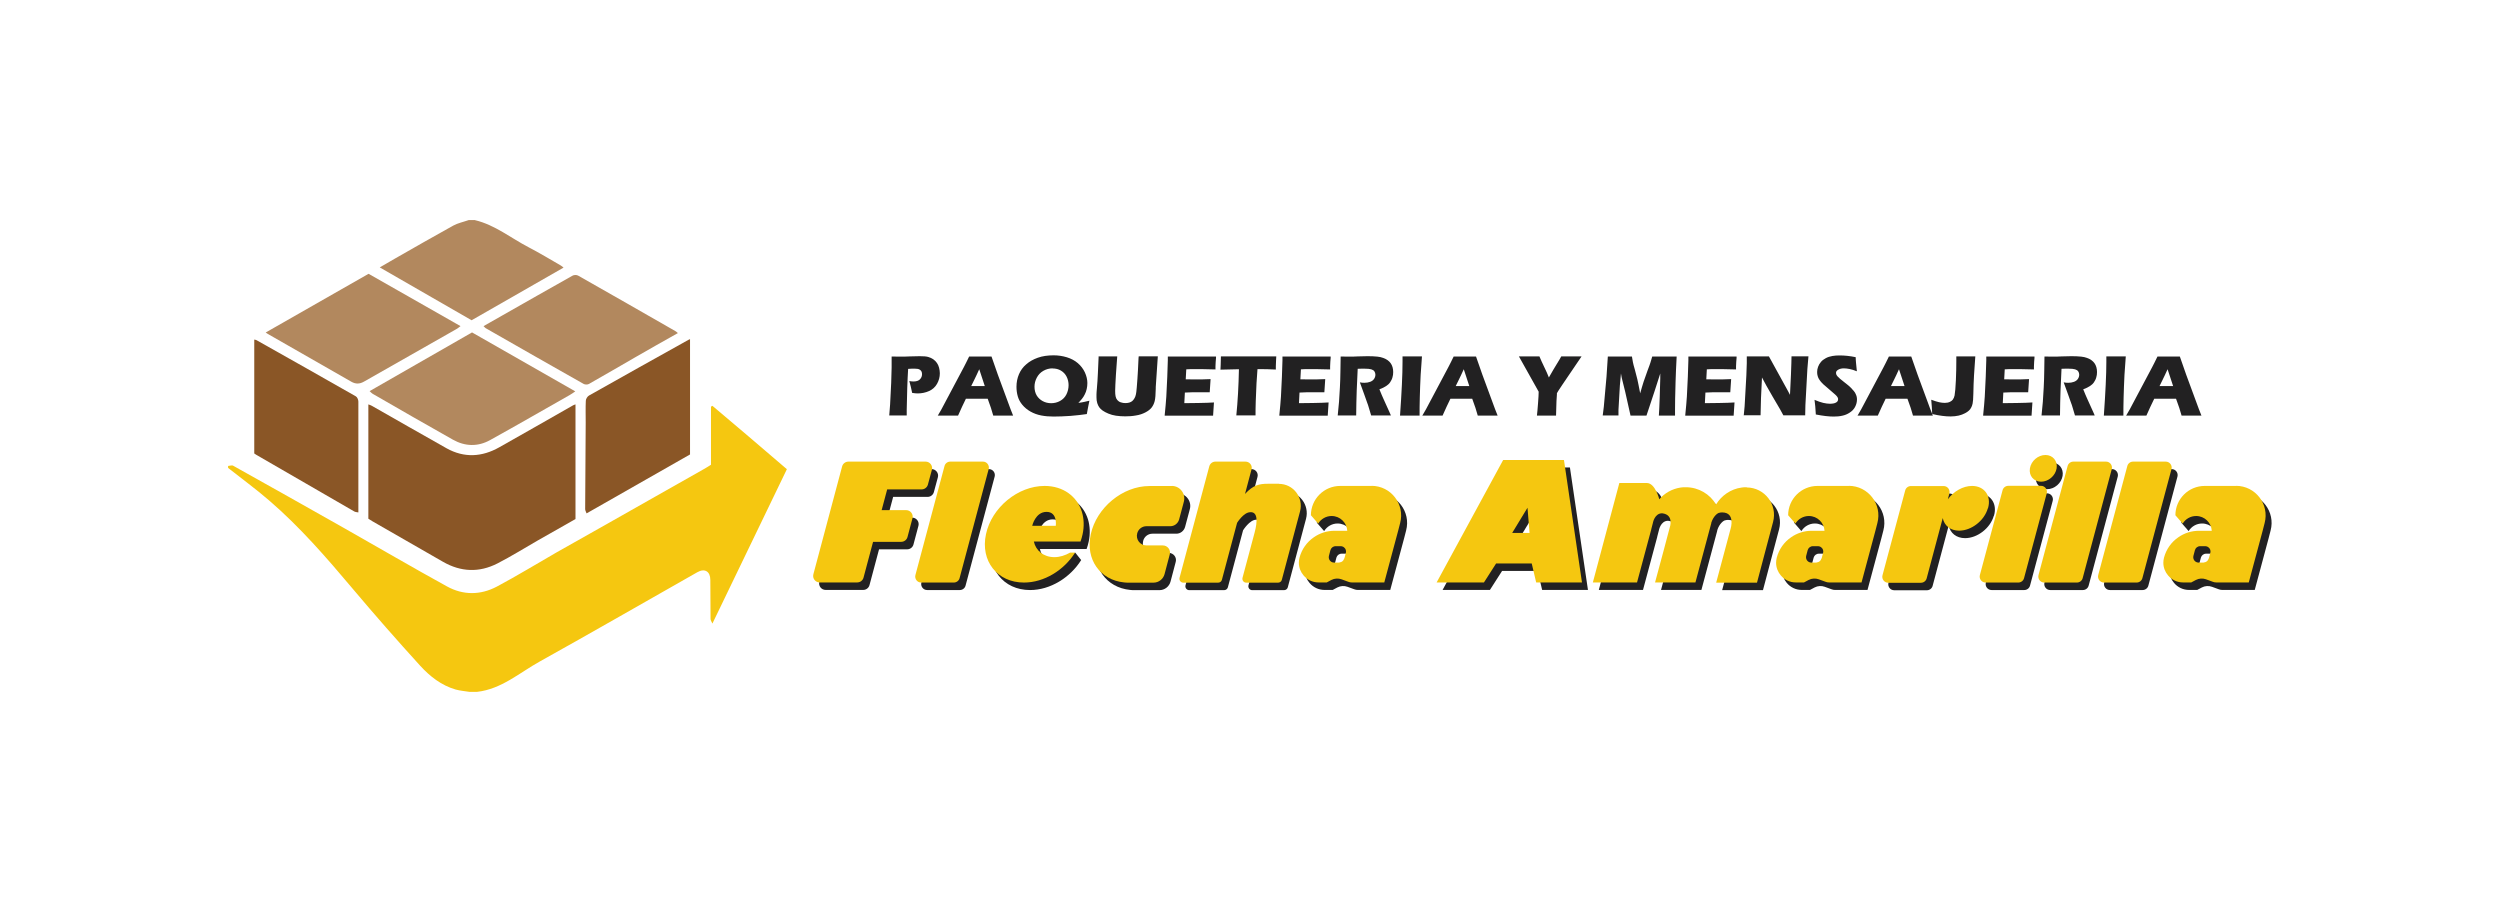 <?xml version="1.0" encoding="UTF-8"?><svg xmlns="http://www.w3.org/2000/svg" viewBox="0 0 230.28 84"><defs><style>.d{fill:#b2885e;}.e{fill:#f5c710;}.f{fill:#8a5626;}.g{fill:none;}.h{fill:#222122;}</style></defs><g id="a"/><g id="b"><g id="c"><g><rect class="g" width="230.28" height="84"/><g><g><path class="e" d="M21.01,42.92c.16-.01,.36-.09,.47-.02,3.41,1.9,6.81,3.82,10.21,5.74,3.16,1.79,6.29,3.62,9.47,5.37,1.5,.83,3.1,.82,4.61,.02,1.86-.99,3.67-2.1,5.5-3.15,1.35-.77,2.71-1.52,4.06-2.29,3.18-1.8,6.35-3.59,9.52-5.39,.22-.12,.43-.26,.64-.39v-5.35l.13-.08c1.04,.88,2.08,1.76,3.12,2.64,1.25,1.06,2.49,2.12,3.73,3.19v.03l-6.85,14.2c-.08-.19-.17-.31-.17-.42-.01-1.2-.01-2.4-.02-3.6,0-.79-.52-1.1-1.2-.71-4.83,2.74-9.64,5.51-14.49,8.21-1.88,1.04-3.55,2.56-5.81,2.81h-.68c-.43-.07-.87-.1-1.29-.22-1.31-.38-2.36-1.21-3.25-2.18-2.12-2.33-4.21-4.71-6.24-7.12-2.41-2.86-4.85-5.68-7.69-8.12-1.21-1.05-2.51-1.99-3.77-2.99v-.17Z"/><path class="d" d="M43.76,20.28c1.84,.44,3.3,1.65,4.94,2.5,1,.52,1.96,1.1,2.93,1.66,.1,.05,.18,.13,.28,.21l-8.47,4.85-8.46-4.87c.46-.27,.92-.54,1.38-.8,1.79-1.02,3.58-2.05,5.39-3.05,.44-.24,.95-.34,1.43-.51h.57Z"/><path class="f" d="M33.93,47.78v-10.53c.12,.05,.23,.07,.32,.13,2.29,1.3,4.58,2.62,6.88,3.91,1.63,.91,3.27,.81,4.86-.09,2.27-1.28,4.53-2.57,6.79-3.86,.07-.04,.14-.06,.23-.09v10.56c-1.15,.65-2.31,1.31-3.47,1.97-1.24,.71-2.45,1.47-3.72,2.12-1.68,.86-3.37,.79-5.01-.15-2.16-1.24-4.32-2.48-6.48-3.72-.14-.08-.27-.17-.4-.25Z"/><path class="d" d="M34.04,36.03l9.44-5.41,9.51,5.43c-.18,.12-.33,.24-.5,.33-2.45,1.39-4.89,2.8-7.35,4.16-1.12,.62-2.3,.59-3.42-.04-2.48-1.39-4.93-2.81-7.4-4.23-.1-.06-.17-.15-.28-.25Z"/><path class="f" d="M63.56,31.23v10.63l-9.53,5.43c-.05-.15-.13-.27-.13-.39,.01-2.66,.03-5.32,.05-7.98,0-.67-.02-1.33,.01-2,0-.17,.15-.41,.3-.49,3.05-1.72,6.11-3.43,9.16-5.13,.04-.02,.08-.04,.14-.06Z"/><path class="f" d="M33,47.2c-.14-.03-.27-.03-.37-.09-3.01-1.74-6.02-3.48-9.03-5.22-.06-.04-.12-.08-.18-.12v-10.49c.08,.02,.16,.02,.22,.06,3.05,1.72,6.1,3.43,9.14,5.17,.13,.07,.23,.32,.23,.48,0,3.32,0,6.65,0,9.97,0,.06,0,.12,0,.24Z"/><path class="d" d="M62.46,30.67c-1.34,.76-2.64,1.48-3.93,2.23-1.43,.82-2.85,1.66-4.29,2.47-.12,.07-.35,.06-.47,0-3.01-1.7-6.02-3.42-9.03-5.14-.06-.04-.11-.1-.2-.19,.6-.34,1.17-.67,1.74-.99,2.15-1.22,4.3-2.45,6.46-3.66,.13-.08,.39-.08,.52,0,3,1.7,5.99,3.41,8.97,5.12,.07,.04,.13,.1,.22,.18Z"/><path class="d" d="M24.47,30.63l9.48-5.41,8.47,4.82c-.15,.11-.27,.22-.41,.29-2.82,1.61-5.65,3.21-8.48,4.82-.4,.23-.77,.24-1.17,.01-2.56-1.47-5.13-2.93-7.69-4.4-.06-.04-.12-.08-.21-.14Z"/></g><g><path class="h" d="M81.91,38.27l.08-1.02,.1-1.99,.04-1.41c0-.15,0-.3,0-.45,0-.11,0-.3,0-.56,.35,0,.63,.01,.84,.01s.48,0,.84-.02c.36-.01,.66-.02,.9-.02,.36,0,.62,.02,.79,.07,.17,.05,.33,.12,.46,.21,.14,.1,.25,.21,.34,.34,.09,.13,.16,.28,.2,.44,.04,.17,.07,.34,.07,.51,0,.36-.09,.68-.26,.98s-.42,.52-.73,.66-.67,.22-1.06,.22c-.14,0-.31-.02-.5-.05-.02-.12-.06-.3-.12-.55-.06-.24-.11-.42-.14-.54,.12,.02,.24,.04,.37,.04,.27,0,.47-.06,.6-.19s.2-.29,.2-.47c0-.09-.01-.17-.04-.24-.03-.07-.08-.13-.14-.17-.06-.05-.13-.07-.21-.09-.08-.01-.16-.02-.26-.02s-.2,0-.3,0l-.33,.02c-.03,.51-.06,1.08-.08,1.71-.03,1.14-.05,1.83-.05,2.06v.52h-.79c-.11,0-.39,0-.83,0Z"/><path class="h" d="M86.39,38.27l.33-.57,2.06-3.88,.22-.43c.06-.13,.15-.31,.27-.55,.47,0,.81,0,1.02,0,.37,0,.72,0,1.04,0l.58,1.66,1.18,3.2,.23,.58c-.46,0-.74,0-.84,0-.22,0-.55,0-.99,0-.12-.44-.28-.95-.51-1.55h-2.01c-.23,.47-.47,.98-.72,1.55-.49,0-.8,0-.91,0-.2,0-.53,0-.98,0Zm3.08-2.71h1.24c-.31-.94-.48-1.45-.51-1.55-.18,.39-.32,.71-.45,.96l-.29,.59Z"/><path class="h" d="M100.35,36.9c-.05,.21-.09,.41-.12,.59l-.12,.65c-.43,.07-.94,.12-1.51,.17-.58,.04-1.1,.06-1.55,.06-.4,0-.78-.03-1.14-.1-.36-.07-.69-.19-.99-.36s-.55-.38-.75-.62-.34-.5-.42-.78-.12-.57-.12-.88c0-.42,.08-.81,.23-1.16,.15-.35,.37-.66,.67-.91,.29-.26,.65-.46,1.07-.61s.91-.22,1.45-.22c.42,0,.82,.06,1.22,.18,.39,.12,.73,.3,1.01,.54,.28,.24,.5,.53,.65,.85,.15,.33,.23,.66,.23,.98,0,.19-.02,.37-.06,.55s-.1,.35-.18,.5c-.08,.16-.16,.29-.26,.41-.09,.11-.2,.24-.33,.37,.24-.03,.43-.06,.54-.09,.12-.02,.28-.06,.48-.11Zm-3.39-2.97c-.31,0-.6,.08-.86,.23s-.46,.36-.6,.63c-.14,.27-.21,.54-.21,.83,0,.31,.07,.58,.2,.8s.32,.4,.56,.53c.24,.13,.5,.19,.78,.19,.29,0,.57-.07,.82-.21,.25-.14,.45-.34,.58-.6,.13-.26,.2-.55,.2-.85,0-.28-.06-.54-.18-.78-.12-.24-.29-.42-.52-.56s-.49-.2-.78-.2Z"/><path class="h" d="M101.18,32.83c.41,0,.71,0,.88,0,.21,0,.49,0,.85,0l-.12,1.69c-.02,.32-.04,.62-.05,.9-.01,.28-.02,.47-.02,.58,0,.2,.01,.37,.04,.51,.03,.14,.08,.25,.16,.34,.08,.09,.18,.17,.32,.21,.14,.05,.28,.07,.43,.07,.13,0,.25-.02,.36-.05,.09-.03,.17-.07,.24-.12,.06-.05,.11-.1,.16-.17,.06-.08,.11-.17,.15-.28,.04-.11,.07-.25,.09-.42,.02-.17,.06-.57,.1-1.19,.04-.52,.06-1.01,.08-1.44,.02-.42,.03-.64,.04-.64h1.76l-.19,2.83c0,.05,0,.1,0,.13-.01,.55-.04,.94-.1,1.17s-.15,.42-.28,.59c-.13,.17-.33,.32-.58,.45s-.54,.23-.87,.28c-.32,.06-.65,.08-.98,.08-.3,0-.58-.02-.86-.06-.25-.04-.48-.1-.69-.19-.2-.08-.38-.18-.53-.28-.14-.1-.24-.2-.32-.31-.07-.1-.13-.23-.18-.38-.05-.16-.07-.34-.07-.53,0-.06,0-.16,0-.29s.02-.31,.04-.56l.05-.64c.01-.17,.03-.41,.04-.74l.07-1.57Z"/><path class="h" d="M107.28,38.27c.07-.69,.12-1.26,.15-1.72,.03-.46,.06-1.08,.09-1.84,.03-.77,.05-1.27,.05-1.52v-.35c.62,0,1.38,0,2.27,0,.82,0,1.54,0,2.17,0v.13s-.02,.15-.03,.35l-.02,.43c0,.09,0,.19,0,.28-.51-.02-.94-.03-1.29-.03-.38,0-.64,0-.77,0-.13,0-.34,0-.63,.02l-.05,.92c.31,0,.68,.01,1.1,.01,.15,0,.54,0,1.19-.03-.03,.34-.05,.74-.08,1.21-.46,0-.81,0-1.06,0-.37,0-.78,0-1.23,.03l-.05,.97h.46c.14,0,.42,0,.84-.01l.82-.02c.12,0,.33-.01,.61-.03-.03,.39-.06,.8-.08,1.22-.65,0-1.36,0-2.13,0h-2.32Z"/><path class="h" d="M113.88,38.27c.13-1.29,.21-2.71,.24-4.26l-1.7,.04,.02-.44c.01-.24,.02-.5,.02-.78,.75,0,1.63,0,2.64,0h2.46l-.02,.38c-.01,.21-.02,.38-.02,.52,0,.14,0,.24,0,.31-.57-.03-1.04-.04-1.41-.04h-.28c-.04,.47-.07,.9-.09,1.3-.03,.57-.05,1.12-.07,1.66s-.02,.97-.02,1.3c-.44,0-.72,0-.84,0-.11,0-.42,0-.92,0Z"/><path class="h" d="M117.84,38.27c.07-.69,.12-1.26,.15-1.72,.03-.46,.06-1.08,.09-1.84,.03-.77,.05-1.27,.05-1.52v-.35c.62,0,1.38,0,2.27,0,.82,0,1.54,0,2.17,0v.13s-.02,.15-.03,.35l-.02,.43c0,.09,0,.19,0,.28-.51-.02-.94-.03-1.29-.03-.38,0-.64,0-.77,0-.13,0-.34,0-.63,.02l-.05,.92c.31,0,.68,.01,1.1,.01,.15,0,.54,0,1.19-.03-.03,.34-.05,.74-.08,1.21-.46,0-.81,0-1.06,0-.37,0-.78,0-1.23,.03l-.05,.97h.46c.14,0,.42,0,.84-.01l.82-.02c.12,0,.33-.01,.61-.03-.03,.39-.06,.8-.08,1.22-.65,0-1.36,0-2.13,0h-2.32Z"/><path class="h" d="M123.22,38.27c.05-.47,.09-.89,.12-1.26,.03-.38,.05-.81,.08-1.3s.04-1.01,.05-1.56c.01-.55,.02-.98,.02-1.31,.33,0,.6,.01,.8,.01s.47,0,.78-.02c.31-.01,.6-.02,.89-.02,.34,0,.64,.01,.91,.04,.2,.02,.38,.06,.54,.12,.16,.06,.3,.13,.41,.21,.11,.08,.21,.18,.28,.28,.07,.1,.13,.22,.17,.36,.04,.14,.06,.29,.06,.45,0,.18-.02,.35-.07,.5-.04,.16-.12,.3-.21,.44s-.22,.25-.37,.35c-.15,.1-.35,.2-.62,.3l.21,.51c.06,.14,.12,.28,.19,.43l.53,1.17c.02,.05,.07,.15,.13,.3-.44,0-.73,0-.88,0-.19,0-.5,0-.94,0-.04-.14-.12-.39-.23-.77-.05-.16-.08-.28-.12-.36-.06-.19-.16-.45-.28-.79l-.41-1.13c.14,.03,.28,.04,.42,.04,.19,0,.37-.03,.53-.09s.28-.15,.36-.27c.08-.12,.12-.25,.12-.39,0-.11-.03-.21-.09-.3-.06-.09-.16-.15-.29-.19-.13-.04-.33-.06-.61-.06-.09,0-.19,0-.29,0-.1,0-.22,0-.35,.01-.03,.54-.06,1.21-.09,1.99-.03,.78-.04,1.55-.05,2.31-.44,0-.73,0-.87,0-.15,0-.43,0-.83,0Z"/><path class="h" d="M128.96,38.27c.15-2.13,.23-3.77,.23-4.93v-.51c.46,0,.77,0,.93,0,.07,0,.36,0,.86,0-.05,.6-.09,1.16-.12,1.7-.04,.74-.06,1.44-.08,2.09-.02,.65-.02,1.2-.02,1.66h-.82c-.16,0-.49,0-.98,0Z"/><path class="h" d="M131.02,38.27l.33-.57,2.06-3.88,.22-.43c.06-.13,.15-.31,.27-.55,.47,0,.81,0,1.02,0,.37,0,.72,0,1.04,0l.58,1.66,1.18,3.2,.23,.58c-.46,0-.74,0-.84,0-.22,0-.55,0-.99,0-.12-.44-.28-.95-.51-1.55h-2.01c-.23,.47-.47,.98-.72,1.55-.49,0-.8,0-.91,0-.2,0-.53,0-.98,0Zm3.08-2.71h1.24c-.31-.94-.48-1.45-.51-1.55-.18,.39-.32,.71-.45,.96l-.29,.59Z"/><path class="h" d="M141.57,38.27c.03-.22,.06-.58,.1-1.1,.04-.52,.06-.88,.06-1.09l-1.82-3.25c.4,0,.73,0,.99,0s.55,0,.9,0c.11,.27,.25,.58,.43,.95,.18,.37,.33,.7,.44,.99,.31-.54,.55-.96,.74-1.26,.19-.3,.32-.53,.4-.68,.34,0,.66,0,.97,0,.16,0,.46,0,.9,0l-1.75,2.58c-.35,.52-.52,.79-.52,.81v.12l-.04,.61c-.02,.4-.03,.84-.04,1.33-.37,0-.66,0-.87,0s-.5,0-.88,0Z"/><path class="h" d="M147.63,38.27l.1-.8,.25-2.79,.12-1.84c.49,0,.88,0,1.16,0,.23,0,.59,0,1.06,0,.04,.23,.06,.4,.09,.52,.02,.12,.08,.35,.18,.69,.09,.34,.17,.64,.23,.89,.06,.25,.14,.68,.26,1.29,.12-.42,.22-.78,.32-1.08,.1-.3,.22-.64,.36-1.02,.14-.38,.24-.63,.27-.75s.09-.3,.16-.54c.4,0,.79,0,1.17,0,.26,0,.62,0,1.08,0-.05,.9-.08,1.66-.1,2.31-.04,1.26-.05,2.12-.05,2.6,0,.1,0,.28,0,.53-.35,0-.6,0-.74,0-.2,0-.46,0-.75,0,.02-.24,.05-.81,.08-1.71s.05-1.47,.05-1.72c0-.11,0-.26,0-.45l-.52,1.62-.75,2.26c-.35,0-.58,0-.71,0-.16,0-.42,0-.76,0l-.49-2.19-.29-1.17s-.02-.1-.04-.17c-.01-.07-.04-.18-.06-.35l-.1,1.1-.13,2.26v.51c-.38,0-.61,0-.71,0-.14,0-.38,0-.72,0Z"/><path class="h" d="M155.23,38.27c.07-.69,.12-1.26,.15-1.72,.03-.46,.06-1.08,.09-1.84,.03-.77,.05-1.27,.05-1.52v-.35c.62,0,1.38,0,2.27,0,.82,0,1.54,0,2.17,0v.13s-.02,.15-.03,.35l-.02,.43c0,.09,0,.19,0,.28-.51-.02-.94-.03-1.29-.03-.38,0-.64,0-.77,0-.13,0-.34,0-.63,.02l-.05,.92c.31,0,.68,.01,1.1,.01,.15,0,.54,0,1.19-.03-.03,.34-.05,.74-.08,1.21-.46,0-.81,0-1.06,0-.37,0-.78,0-1.23,.03l-.05,.97h.46c.14,0,.42,0,.84-.01l.82-.02c.12,0,.33-.01,.61-.03-.03,.39-.06,.8-.08,1.22-.65,0-1.36,0-2.13,0h-2.32Z"/><path class="h" d="M160.62,38.27l.08-.84,.16-2.84,.04-1.14v-.62c.41,0,.78,0,1.09,0,.23,0,.54,0,.95,0l1.7,3.09,.24,.45c.03-.45,.06-1.07,.09-1.88,.03-.81,.05-1.36,.05-1.67,.33,0,.59,0,.78,0,.09,0,.35,0,.78,0l-.1,1.19-.18,3.3-.02,.95c-.35,0-.67,0-.97,0-.25,0-.6,0-1.04,0-.14-.26-.24-.45-.31-.57l-.67-1.14c-.22-.37-.42-.73-.61-1.07-.12-.21-.25-.45-.38-.71l-.09,1.89-.04,1.59c-.33,0-.58,0-.75,0-.15,0-.42,0-.82,0Z"/><path class="h" d="M167.26,38.19c-.03-.57-.07-1.02-.12-1.36,.3,.13,.56,.22,.8,.28,.23,.05,.44,.08,.61,.08,.23,0,.42-.03,.55-.1,.14-.07,.21-.17,.21-.3,0-.05,0-.09-.02-.13-.01-.04-.04-.09-.08-.14-.04-.05-.09-.11-.16-.17l-.75-.65c-.18-.15-.3-.26-.37-.32-.14-.14-.25-.26-.33-.38-.08-.12-.14-.24-.17-.36-.04-.12-.05-.25-.05-.38,0-.16,.03-.32,.09-.48,.06-.16,.14-.3,.26-.44,.11-.14,.27-.25,.45-.35s.39-.16,.61-.2c.21-.04,.44-.05,.67-.05,.45,0,.94,.05,1.47,.16,0,.18,.02,.35,.03,.5,.01,.15,.04,.42,.08,.8-.24-.1-.47-.17-.67-.21s-.38-.06-.52-.06c-.21,0-.38,.04-.52,.12s-.21,.17-.21,.29c0,.05,.01,.11,.03,.16,.02,.05,.06,.11,.12,.18,.06,.07,.14,.14,.23,.22,.09,.08,.25,.2,.45,.36l.29,.23c.08,.07,.18,.15,.27,.25s.18,.19,.26,.29,.13,.18,.16,.26c.04,.08,.07,.16,.09,.24,.02,.08,.03,.17,.03,.26,0,.24-.06,.47-.17,.68-.11,.22-.28,.39-.49,.53-.21,.14-.44,.24-.69,.29-.25,.06-.52,.08-.8,.08-.43,0-.97-.06-1.63-.19Z"/><path class="h" d="M171.11,38.27l.33-.57,2.06-3.88,.22-.43c.06-.13,.15-.31,.27-.55,.47,0,.81,0,1.02,0,.37,0,.72,0,1.04,0l.58,1.66,1.18,3.2,.23,.58c-.46,0-.74,0-.84,0-.22,0-.55,0-.99,0-.12-.44-.28-.95-.51-1.55h-2.01c-.23,.47-.47,.98-.72,1.55-.49,0-.8,0-.91,0-.2,0-.53,0-.98,0Zm3.08-2.71h1.24c-.31-.94-.48-1.45-.51-1.55-.18,.39-.32,.71-.45,.96l-.29,.59Z"/><path class="h" d="M177.98,38.15c-.02-.45-.05-.9-.09-1.33,.3,.11,.54,.19,.73,.23,.18,.04,.36,.06,.52,.06,.18,0,.34-.03,.48-.1,.11-.05,.19-.12,.25-.19,.08-.11,.14-.24,.17-.39,.05-.27,.09-.74,.12-1.4,.03-.67,.04-1.24,.04-1.73v-.47c.42,0,.71,0,.85,0,.17,0,.47,0,.9,0l-.12,1.76c-.03,.52-.05,1.07-.06,1.66-.01,.45-.03,.76-.07,.93-.03,.15-.08,.28-.14,.38-.05,.1-.12,.19-.2,.26-.1,.09-.22,.17-.35,.24-.19,.1-.38,.17-.59,.22-.23,.05-.48,.08-.74,.08-.49,0-1.04-.07-1.68-.22Z"/><path class="h" d="M182.67,38.27c.07-.69,.12-1.26,.15-1.72,.03-.46,.06-1.08,.09-1.84,.03-.77,.05-1.27,.05-1.52v-.35c.62,0,1.38,0,2.27,0,.82,0,1.54,0,2.17,0v.13s-.02,.15-.03,.35l-.02,.43c0,.09,0,.19,0,.28-.51-.02-.94-.03-1.29-.03-.38,0-.64,0-.77,0-.13,0-.34,0-.63,.02l-.05,.92c.31,0,.68,.01,1.1,.01,.15,0,.54,0,1.19-.03-.03,.34-.05,.74-.08,1.21-.46,0-.81,0-1.06,0-.37,0-.78,0-1.23,.03l-.05,.97h.46c.14,0,.42,0,.84-.01l.82-.02c.12,0,.33-.01,.61-.03-.03,.39-.06,.8-.08,1.22-.65,0-1.36,0-2.13,0h-2.32Z"/><path class="h" d="M188.05,38.27c.05-.47,.09-.89,.12-1.26,.03-.38,.05-.81,.08-1.3s.04-1.01,.05-1.56c.01-.55,.02-.98,.02-1.31,.33,0,.6,.01,.8,.01s.47,0,.78-.02c.31-.01,.6-.02,.89-.02,.34,0,.64,.01,.91,.04,.2,.02,.38,.06,.54,.12,.16,.06,.3,.13,.41,.21,.11,.08,.21,.18,.28,.28,.07,.1,.13,.22,.17,.36,.04,.14,.06,.29,.06,.45,0,.18-.02,.35-.07,.5-.04,.16-.12,.3-.21,.44s-.22,.25-.37,.35c-.15,.1-.35,.2-.62,.3l.21,.51c.06,.14,.12,.28,.19,.43l.53,1.17c.02,.05,.07,.15,.13,.3-.44,0-.73,0-.88,0-.19,0-.5,0-.94,0-.04-.14-.12-.39-.23-.77-.05-.16-.08-.28-.12-.36-.06-.19-.16-.45-.28-.79l-.41-1.13c.14,.03,.28,.04,.42,.04,.19,0,.37-.03,.53-.09s.28-.15,.36-.27c.08-.12,.12-.25,.12-.39,0-.11-.03-.21-.09-.3-.06-.09-.16-.15-.29-.19-.13-.04-.33-.06-.61-.06-.09,0-.19,0-.29,0-.1,0-.22,0-.35,.01-.03,.54-.06,1.21-.09,1.99-.03,.78-.04,1.55-.05,2.31-.44,0-.73,0-.87,0-.15,0-.43,0-.83,0Z"/><path class="h" d="M193.79,38.27c.15-2.13,.23-3.77,.23-4.93v-.51c.46,0,.77,0,.93,0,.07,0,.36,0,.86,0-.05,.6-.09,1.16-.12,1.7-.04,.74-.06,1.44-.08,2.09-.02,.65-.02,1.2-.02,1.66h-.82c-.16,0-.49,0-.98,0Z"/><path class="h" d="M195.85,38.27l.33-.57,2.06-3.88,.22-.43c.06-.13,.15-.31,.27-.55,.47,0,.81,0,1.02,0,.37,0,.72,0,1.04,0l.58,1.66,1.18,3.2,.23,.58c-.46,0-.74,0-.84,0-.22,0-.55,0-.99,0-.12-.44-.28-.95-.51-1.55h-2.01c-.23,.47-.47,.98-.72,1.55-.49,0-.8,0-.91,0-.2,0-.53,0-.98,0Zm3.08-2.71h1.24c-.31-.94-.48-1.45-.51-1.55-.18,.39-.32,.71-.45,.96l-.29,.59Z"/></g><g><g><path class="h" d="M82.27,45.77l-.51,1.91h2.26c.39,0,.68,.37,.58,.75l-.46,1.73c-.07,.26-.31,.44-.58,.44h-2.59l-.88,3.3c-.07,.26-.31,.44-.58,.44h-3.46c-.39,0-.68-.37-.58-.75l2.65-9.94c.07-.26,.31-.44,.58-.44h7.11c.39,0,.68,.37,.58,.75l-.37,1.37c-.07,.26-.31,.44-.58,.44h-3.18Z"/><path class="h" d="M91.62,43.9l-2.68,10.04c-.06,.24-.28,.41-.53,.41h-3.01c-.36,0-.62-.34-.53-.69l2.68-10.04c.06-.24,.28-.41,.53-.41h3.01c.36,0,.62,.34,.53,.69Z"/><path class="h" d="M126.91,45.45h-2.91c-1.49,0-2.7,1.21-2.7,2.7h0l.67,.77c.26-.43,.73-.7,1.24-.7,.78,0,1.4,.62,1.44,1.36h-1.17c-.7,0-1.37,.22-1.91,.6-.64,.44-1.11,1.09-1.32,1.88-.04,.16-.06,.32-.06,.47,0,.44,.17,.86,.44,1.17,.33,.39,.82,.64,1.38,.64h.75l.43-.23c.29-.15,.63-.17,.93-.06l.63,.23c.1,.04,.21,.06,.32,.06h2.99l1.28-4.77,.18-.7c.46-1.73-.84-3.43-2.64-3.43Zm-2.55,6.69c-.04,.19-.21,.33-.39,.35h0s-.05,.02-.08,.02h-.46c-.32,0-.55-.31-.47-.62l.14-.53c.06-.21,.25-.36,.48-.36h.46c.11,0,.23,.04,.31,.11,.15,.11,.22,.31,.17,.5l-.14,.53Z"/><path class="h" d="M118.39,45.25h-1.05c-.81,0-1.37,.13-2.11,.94l.6-2.26c.1-.37-.18-.72-.56-.72h-2.77c-.26,0-.49,.18-.56,.43l-2.74,10.27c-.06,.23,.11,.45,.34,.45h3.22c.16,0,.3-.11,.34-.26l1.4-5.25s.6-.98,1.22-.98c.66-.04,.69,.78,.39,1.89h0l-1.11,4.15c-.06,.23,.11,.45,.34,.45h2.94c.16,0,.3-.11,.34-.26l1.68-6.31c.34-1.28-.63-2.54-1.96-2.53Z"/><path class="h" d="M108.49,45.45c.75,0,1.3,.72,1.11,1.44l-.06,.23-.38,1.42c-.1,.36-.43,.62-.8,.62h-2.21c-.4,0-.75,.27-.85,.66h0c-.15,.56,.27,1.11,.85,1.11h1.51c.43,0,.75,.41,.64,.82l-.34,1.29-.14,.53c-.12,.46-.54,.79-1.02,.79h-2.28c-.14,0-.28,0-.42-.02-2.21-.22-3.58-2.11-3.08-4.43,.53-2.46,2.94-4.45,5.4-4.45h2.08Z"/><g><path class="h" d="M161.46,45.57h-.04c-.15,0-.3,0-.45,.03-.99,.13-1.86,.74-2.35,1.56-.56-.95-1.6-1.59-2.79-1.59-.17,0-.33,0-.49,.03-.77,.12-1.46,.51-1.95,1.08,0,0-.37-1.5-1.15-1.5h-2.53l-2.44,9.16h4.07l1.31-4.88v-.02l.15-.58s.15-.89,.85-.89c1.14,.13,.7,1.32,.7,1.32l-.54,2.04-.81,3.01h3.72l.73-2.73,.73-2.73v-.04c.19-.61,.6-.92,.76-.92,.08-.03,.17-.03,.25-.03,1.24,.01,.77,1.5,.77,1.5l-.53,1.98-.8,2.99h3.76l.74-2.8,.74-2.79c.43-1.6-.77-3.17-2.43-3.18Z"/><path class="h" d="M200.04,43.21h-3.01c-.25,0-.47,.17-.53,.41l-2.68,10.04c-.09,.35,.17,.69,.53,.69h3.01c.25,0,.47-.17,.53-.41l2.68-10.04c.09-.35-.17-.69-.53-.69Z"/><path class="h" d="M194.54,43.21h-3.01c-.25,0-.47,.17-.53,.41l-2.68,10.04c-.09,.35,.17,.69,.53,.69h3.01c.25,0,.47-.17,.53-.41l2.68-10.04c.09-.35-.17-.69-.53-.69Z"/><path class="h" d="M188.55,45.44h-3.01c-.25,0-.47,.17-.53,.41l-2.09,7.81c-.09,.35,.17,.69,.53,.69h3.01c.25,0,.47-.17,.53-.41l2.09-7.81c.09-.35-.17-.69-.53-.69Z"/><path class="h" d="M170.87,45.45h-2.91c-1.49,0-2.7,1.21-2.7,2.7l.67,.77c.26-.43,.73-.7,1.24-.7,.78,0,1.4,.62,1.44,1.36h-1.17c-.7,0-1.37,.22-1.91,.6-.64,.44-1.11,1.09-1.32,1.88-.04,.16-.06,.32-.06,.47,0,.44,.17,.86,.44,1.17,.33,.39,.82,.64,1.38,.64h.75l.43-.23c.29-.15,.63-.17,.93-.06l.63,.23c.1,.04,.21,.06,.32,.06h2.99l1.28-4.77,.18-.7c.46-1.73-.84-3.43-2.64-3.43Zm-2.55,6.69c-.04,.19-.21,.33-.39,.35h0s-.05,.02-.08,.02h-.46c-.32,0-.55-.31-.47-.62l.14-.53c.06-.21,.25-.36,.48-.36h.46c.11,0,.23,.04,.31,.11,.15,.11,.22,.31,.17,.5l-.14,.53Z"/><path class="h" d="M206.54,45.45h-2.91c-1.49,0-2.7,1.21-2.7,2.7l.67,.77c.26-.43,.73-.7,1.24-.7,.78,0,1.4,.62,1.44,1.36h-1.17c-.7,0-1.37,.22-1.91,.6-.64,.44-1.11,1.09-1.32,1.88-.04,.16-.06,.32-.06,.47,0,.44,.17,.86,.44,1.17,.33,.39,.82,.64,1.38,.64h.75l.43-.23c.29-.15,.63-.17,.93-.06l.63,.23c.1,.04,.21,.06,.32,.06h2.99l1.28-4.77,.18-.7c.46-1.73-.84-3.43-2.64-3.43Zm-2.55,6.69c-.04,.19-.21,.33-.39,.35h0s-.05,.02-.08,.02h-.46c-.32,0-.55-.31-.47-.62l.14-.53c.06-.21,.25-.36,.48-.36h.46c.11,0,.23,.04,.31,.11,.15,.11,.22,.31,.17,.5l-.14,.53Z"/><path class="h" d="M183.67,47.5c.33-1.13-.33-2.05-1.47-2.05-.84,0-1.7,.5-2.23,1.23l.14-.53c.09-.35-.17-.69-.53-.69h-3.01c-.25,0-.47,.17-.53,.41l-2.09,7.81c-.09,.35,.17,.69,.53,.69h3.01c.25,0,.47-.17,.53-.41l1.48-5.55c.14,.69,.7,1.16,1.51,1.16,1.13,0,2.32-.92,2.64-2.05Z"/><path class="h" d="M188.56,45.06c.68,0,1.32-.55,1.43-1.23,.11-.68-.35-1.23-1.03-1.23s-1.32,.55-1.43,1.23c-.11,.68,.35,1.23,1.03,1.23Z"/><path class="h" d="M139.01,43.06l-6.13,11.28h4.36l1.12-1.75h3.28l.41,1.75h4.22l-1.66-11.28h-5.6Zm.83,6.72l1.41-2.32,.19,2.32h-1.6Z"/></g><path class="h" d="M100.22,47.85c-.44-1.43-1.72-2.4-3.44-2.4-2.46,0-4.88,1.99-5.4,4.45-.53,2.46,1.04,4.45,3.5,4.45,1.86,0,3.69-1.14,4.71-2.76l-.55-.69-.58,.35-1.37,.68c-.68-.19-1.16-.69-1.3-1.36h4.3c.08-.22,.14-.44,.19-.67,.16-.74,.12-1.44-.06-2.05Zm-2.42,1.27h-2.16s.29-1.28,1.32-1.28,.85,1.28,.85,1.28Z"/></g><g><path class="e" d="M81.72,45.08l-.51,1.91h2.26c.39,0,.68,.37,.58,.75l-.46,1.73c-.07,.26-.31,.44-.58,.44h-2.59l-.88,3.3c-.07,.26-.31,.44-.58,.44h-3.46c-.39,0-.68-.37-.58-.75l2.65-9.94c.07-.26,.31-.44,.58-.44h7.11c.39,0,.68,.37,.58,.75l-.37,1.37c-.07,.26-.31,.44-.58,.44h-3.18Z"/><path class="e" d="M91.07,43.21l-2.68,10.04c-.06,.24-.28,.41-.53,.41h-3.01c-.36,0-.62-.34-.53-.69l2.68-10.04c.06-.24,.28-.41,.53-.41h3.01c.36,0,.62,.34,.53,.69Z"/><path class="e" d="M126.36,44.76h-2.91c-1.49,0-2.7,1.21-2.7,2.7h0l.67,.77c.26-.43,.73-.7,1.24-.7,.78,0,1.4,.62,1.44,1.36h-1.17c-.7,0-1.37,.22-1.91,.6-.64,.44-1.11,1.09-1.32,1.88-.04,.16-.06,.32-.06,.47,0,.44,.17,.86,.44,1.17,.33,.39,.82,.64,1.38,.64h.75l.43-.23c.29-.15,.63-.17,.93-.06l.63,.23c.1,.04,.21,.06,.32,.06h2.99l1.28-4.77,.18-.7c.46-1.73-.84-3.43-2.64-3.43Zm-2.55,6.69c-.04,.19-.21,.33-.39,.35h0s-.05,.02-.08,.02h-.46c-.32,0-.55-.31-.47-.62l.14-.53c.06-.21,.25-.36,.48-.36h.46c.11,0,.23,.04,.31,.11,.15,.11,.22,.31,.17,.5l-.14,.53Z"/><path class="e" d="M117.84,44.56h-1.05c-.81,0-1.37,.13-2.11,.94l.6-2.26c.1-.37-.18-.72-.56-.72h-2.77c-.26,0-.49,.18-.56,.43l-2.74,10.27c-.06,.23,.11,.45,.34,.45h3.22c.16,0,.3-.11,.34-.26l1.4-5.25s.6-.98,1.22-.98c.66-.04,.69,.78,.39,1.89h0l-1.11,4.15c-.06,.23,.11,.45,.34,.45h2.94c.16,0,.3-.11,.34-.26l1.68-6.31c.34-1.28-.63-2.54-1.96-2.53Z"/><path class="e" d="M107.94,44.76c.75,0,1.3,.72,1.11,1.44l-.06,.23-.38,1.42c-.1,.36-.43,.62-.8,.62h-2.21c-.4,0-.75,.27-.85,.66h0c-.15,.56,.27,1.11,.85,1.11h1.51c.43,0,.75,.41,.64,.82l-.34,1.29-.14,.53c-.12,.46-.54,.79-1.02,.79h-2.28c-.14,0-.28,0-.42-.02-2.21-.22-3.58-2.11-3.08-4.43,.53-2.46,2.94-4.45,5.4-4.45h2.08Z"/><path class="e" d="M99.66,47.16c-.44-1.43-1.72-2.4-3.44-2.4-2.46,0-4.88,1.99-5.4,4.45-.53,2.46,1.04,4.45,3.5,4.45,1.86,0,3.69-1.14,4.71-2.76h-.46c-.45,.26-.95,.42-1.45,.42-.99,0-1.71-.6-1.89-1.44h4.3c.08-.22,.14-.44,.19-.67,.16-.74,.12-1.44-.06-2.05Zm-4.58,1.27s.29-1.28,1.32-1.28,.85,1.28,.85,1.28h-2.16Z"/><g><path class="e" d="M160.91,44.88h-.04c-.15,0-.3,0-.45,.03-.99,.13-1.86,.74-2.35,1.56-.56-.95-1.6-1.59-2.79-1.59-.17,0-.33,0-.49,.03-.77,.12-1.46,.51-1.95,1.08,0,0-.37-1.5-1.15-1.5h-2.53l-2.44,9.16h4.07l1.31-4.88v-.02l.15-.58s.15-.89,.85-.89c1.14,.13,.7,1.32,.7,1.32l-.54,2.04-.81,3.01h3.72l.73-2.73,.73-2.73v-.04c.19-.61,.6-.92,.76-.92,.08-.03,.17-.03,.25-.03,1.24,.01,.77,1.5,.77,1.5l-.53,1.98-.8,2.99h3.76l.74-2.8,.74-2.79c.43-1.6-.77-3.17-2.43-3.18Z"/><path class="e" d="M199.49,42.52h-3.01c-.25,0-.47,.17-.53,.41l-2.68,10.04c-.09,.35,.17,.69,.53,.69h3.01c.25,0,.47-.17,.53-.41l2.68-10.04c.09-.35-.17-.69-.53-.69Z"/><path class="e" d="M193.99,42.52h-3.01c-.25,0-.47,.17-.53,.41l-2.68,10.04c-.09,.35,.17,.69,.53,.69h3.01c.25,0,.47-.17,.53-.41l2.68-10.04c.09-.35-.17-.69-.53-.69Z"/><path class="e" d="M188,44.75h-3.01c-.25,0-.47,.17-.53,.41l-2.09,7.81c-.09,.35,.17,.69,.53,.69h3.01c.25,0,.47-.17,.53-.41l2.09-7.81c.09-.35-.17-.69-.53-.69Z"/><path class="e" d="M170.32,44.76h-2.91c-1.49,0-2.7,1.21-2.7,2.7l.67,.77c.26-.43,.73-.7,1.24-.7,.78,0,1.4,.62,1.44,1.36h-1.17c-.7,0-1.37,.22-1.91,.6-.64,.44-1.11,1.09-1.32,1.88-.04,.16-.06,.32-.06,.47,0,.44,.17,.86,.44,1.17,.33,.39,.82,.64,1.38,.64h.75l.43-.23c.29-.15,.63-.17,.93-.06l.63,.23c.1,.04,.21,.06,.32,.06h2.99l1.28-4.77,.18-.7c.46-1.73-.84-3.43-2.64-3.43Zm-2.55,6.69c-.04,.19-.21,.33-.39,.35h0s-.05,.02-.08,.02h-.46c-.32,0-.55-.31-.47-.62l.14-.53c.06-.21,.25-.36,.48-.36h.46c.11,0,.23,.04,.31,.11,.15,.11,.22,.31,.17,.5l-.14,.53Z"/><path class="e" d="M205.99,44.76h-2.91c-1.49,0-2.7,1.21-2.7,2.7l.67,.77c.26-.43,.73-.7,1.24-.7,.78,0,1.4,.62,1.44,1.36h-1.17c-.7,0-1.37,.22-1.91,.6-.64,.44-1.11,1.09-1.32,1.88-.04,.16-.06,.32-.06,.47,0,.44,.17,.86,.44,1.17,.33,.39,.82,.64,1.38,.64h.75l.43-.23c.29-.15,.63-.17,.93-.06l.63,.23c.1,.04,.21,.06,.32,.06h2.99l1.28-4.77,.18-.7c.46-1.73-.84-3.43-2.64-3.43Zm-2.55,6.69c-.04,.19-.21,.33-.39,.35h0s-.05,.02-.08,.02h-.46c-.32,0-.55-.31-.47-.62l.14-.53c.06-.21,.25-.36,.48-.36h.46c.11,0,.23,.04,.31,.11,.15,.11,.22,.31,.17,.5l-.14,.53Z"/><path class="e" d="M183.12,46.81c.33-1.13-.33-2.05-1.47-2.05-.84,0-1.7,.5-2.23,1.23l.14-.53c.09-.35-.17-.69-.53-.69h-3.01c-.25,0-.47,.17-.53,.41l-2.09,7.81c-.09,.35,.17,.69,.53,.69h3.01c.25,0,.47-.17,.53-.41l1.48-5.55c.14,.69,.7,1.16,1.51,1.16,1.13,0,2.32-.92,2.64-2.05Z"/><path class="e" d="M188.01,44.37c.68,0,1.32-.55,1.43-1.23,.11-.68-.35-1.23-1.03-1.23s-1.32,.55-1.43,1.23c-.11,.68,.35,1.23,1.03,1.23Z"/><path class="e" d="M138.46,42.37l-6.13,11.28h4.36l1.12-1.75h3.28l.41,1.75h4.22l-1.66-11.28h-5.6Zm.83,6.72l1.41-2.32,.19,2.32h-1.6Z"/></g></g></g></g></g></g></g></svg>